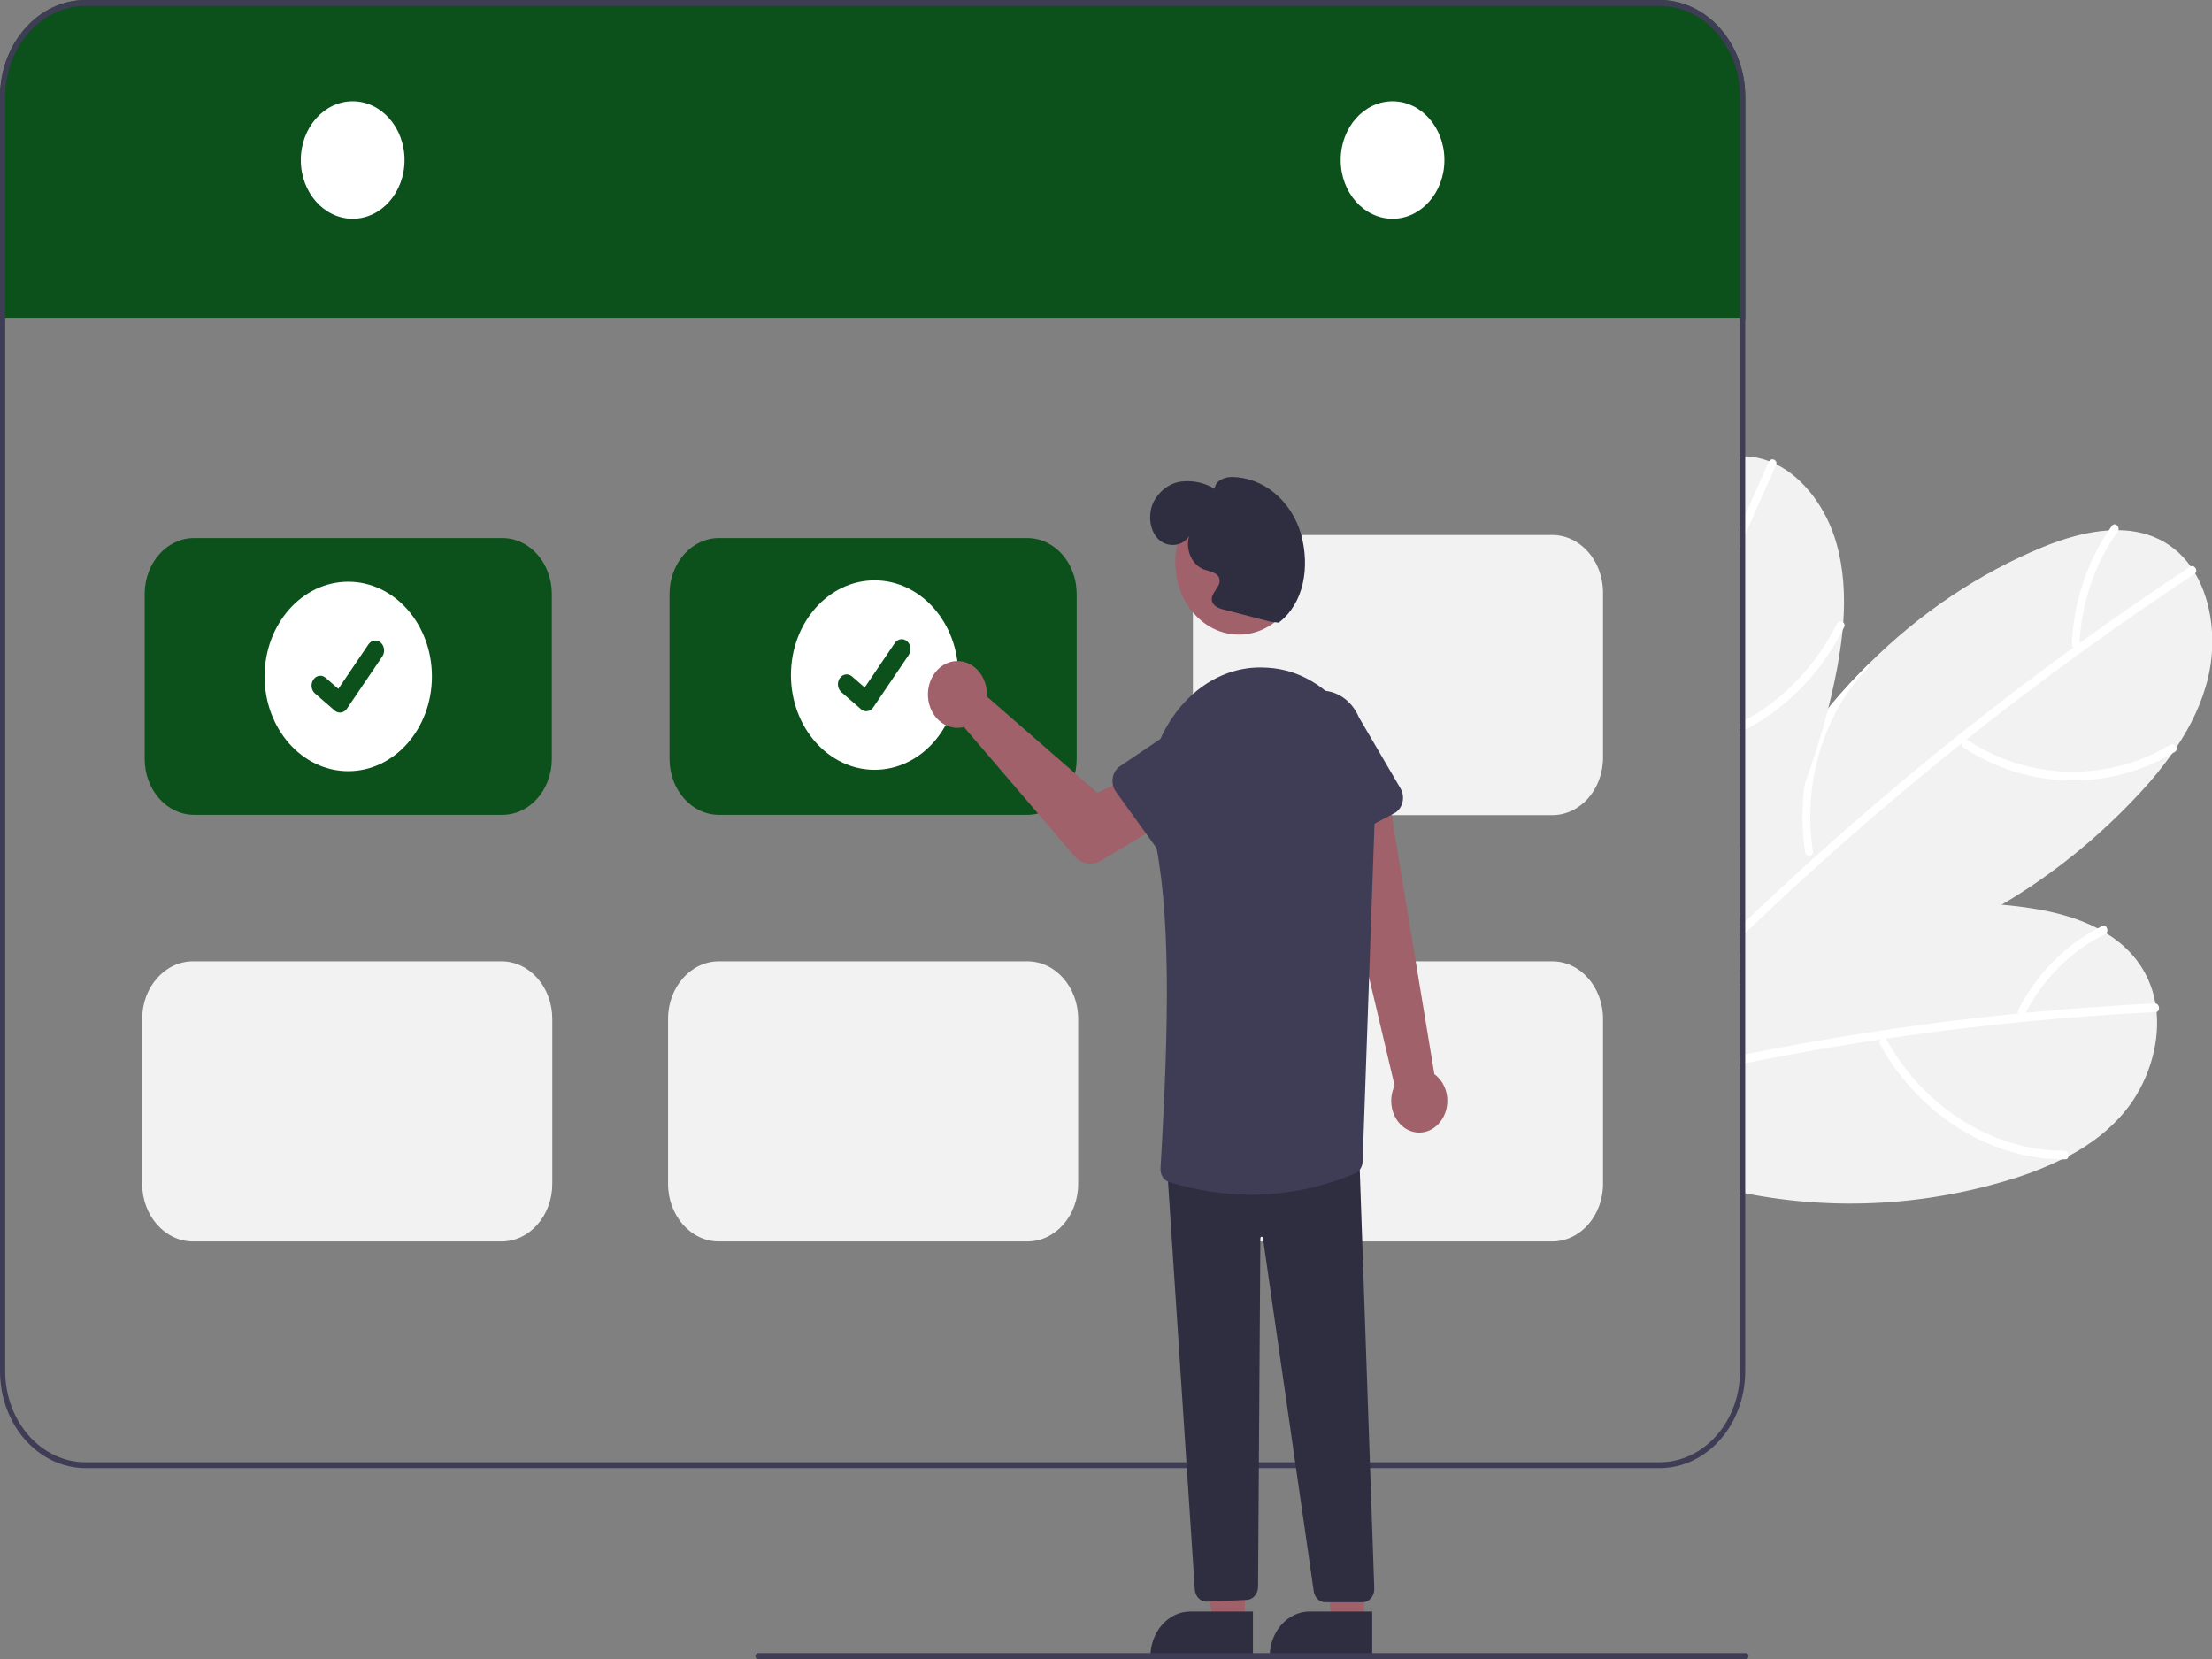 <?xml version="1.0" encoding="UTF-8"?>
<svg xmlns="http://www.w3.org/2000/svg" xmlns:xlink="http://www.w3.org/1999/xlink" width="600px" height="450px" viewBox="0 0 600 450" version="1.1">
<rect x="0" y="0" width="600" height="450" fill="#808080" stroke="none"/>
<g id="surface1">
<path style=" stroke:none;fill-rule:nonzero;fill:rgb(94.902%,94.902%,94.902%);fill-opacity:1;" d="M 576.625 301.148 C 572.293 306.508 566.918 310.5 561.09 313.598 L 561.082 313.598 C 560.531 313.895 559.984 314.18 559.43 314.449 L 559.422 314.449 L 559.414 314.457 L 559.406 314.449 L 559.398 314.449 C 559.398 314.453 559.398 314.453 559.398 314.457 C 559.398 314.457 559.395 314.457 559.395 314.457 L 559.387 314.457 L 559.379 314.449 C 559.371 314.457 559.371 314.457 559.367 314.449 L 559.359 314.457 L 559.352 314.449 L 559.344 314.449 C 559.336 314.457 559.336 314.457 559.328 314.449 L 559.32 314.449 C 555.422 316.363 551.41 317.984 547.324 319.309 C 523.281 327.031 498.012 328.527 473.391 323.68 C 472.918 323.586 472.453 323.492 471.98 323.395 L 471.98 258.793 C 472.445 258.57 472.918 258.348 473.391 258.133 C 476.461 256.691 479.574 255.367 482.723 254.16 C 487.25 252.406 491.848 250.902 496.504 249.652 C 511.695 245.488 527.367 244.051 542.953 245.398 C 545.789 245.637 548.617 245.98 551.438 246.434 C 557.34 247.363 563.527 248.988 568.973 251.809 L 568.98 251.809 C 569.777 252.23 570.555 252.668 571.328 253.141 C 576.168 256.109 580.25 260.195 582.738 265.793 C 583.633 267.805 584.277 269.945 584.652 272.16 L 584.652 272.176 C 584.793 272.938 584.891 273.711 584.969 274.477 C 585.855 283.906 582.398 293.996 576.625 301.148 Z M 576.625 301.148 "/>
<path style=" stroke:none;fill-rule:nonzero;fill:rgb(100%,100%,100%);fill-opacity:1;" d="M 584.969 274.477 C 584.898 274.496 584.828 274.508 584.758 274.508 C 572.707 275.105 560.676 275.992 548.66 277.168 L 548.637 277.168 C 548.59 277.176 548.547 277.176 548.496 277.184 C 536.16 278.395 523.848 279.91 511.562 281.73 C 511.043 281.812 510.527 281.891 510.012 281.961 C 501.52 283.246 493.035 284.668 484.574 286.23 C 480.84 286.926 477.109 287.648 473.391 288.398 C 472.918 288.492 472.453 288.582 471.98 288.684 L 471.98 286.273 C 472.453 286.168 472.922 286.082 473.391 285.984 C 485.781 283.5 498.219 281.332 510.695 279.477 C 513.832 279 516.977 278.547 520.121 278.125 C 529.211 276.883 538.309 275.809 547.426 274.906 C 548.098 274.844 548.758 274.777 549.426 274.715 C 561.094 273.594 572.781 272.738 584.484 272.16 C 584.539 272.156 584.594 272.16 584.652 272.176 C 585.777 272.285 586.016 274.199 584.969 274.477 Z M 584.969 274.477 "/>
<path style=" stroke:none;fill-rule:nonzero;fill:rgb(100%,100%,100%);fill-opacity:1;" d="M 559.945 312.102 C 544.934 312.227 530.148 305.02 519.527 293.094 C 516.531 289.715 513.895 285.953 511.664 281.887 C 510.949 280.586 509.273 282.02 509.98 283.309 C 518.227 298.281 531.961 308.949 547.105 312.871 C 551.406 313.973 555.809 314.508 560.215 314.461 C 561.562 314.449 561.281 312.094 559.945 312.102 Z M 559.945 312.102 "/>
<path style=" stroke:none;fill-rule:nonzero;fill:rgb(100%,100%,100%);fill-opacity:1;" d="M 496.504 249.652 C 496.371 250.105 496.035 250.449 495.621 250.551 C 492.184 251.57 488.859 253.043 485.719 254.93 C 481.133 257.672 476.969 261.238 473.391 265.484 C 473.199 265.699 473.016 265.914 472.84 266.137 C 472.543 266.488 472.266 266.848 471.98 267.211 L 471.98 263.738 C 472.434 263.199 472.902 262.664 473.391 262.156 C 476.215 259.09 479.348 256.406 482.723 254.16 C 487.25 252.406 491.848 250.902 496.504 249.652 Z M 496.504 249.652 "/>
<path style=" stroke:none;fill-rule:nonzero;fill:rgb(100%,100%,100%);fill-opacity:1;" d="M 570.219 251.18 C 560.668 255.828 552.68 263.805 547.414 273.949 C 547.191 274.551 547.441 275.246 547.969 275.504 C 548.504 275.742 549.105 275.465 549.344 274.875 C 554.371 265.293 561.957 257.766 571.004 253.383 C 572.246 252.781 571.461 250.578 570.219 251.18 Z M 570.219 251.18 "/>
<path style=" stroke:none;fill-rule:nonzero;fill:rgb(94.902%,94.902%,94.902%);fill-opacity:1;" d="M 599.004 183.535 C 597.371 190.562 594.238 196.926 590.348 202.73 L 590.344 202.738 C 589.984 203.281 589.609 203.832 589.223 204.355 L 589.223 204.363 C 586.523 208.133 583.609 211.695 580.492 215.027 C 569.309 227.102 556.668 237.324 542.953 245.398 C 521.383 258.156 497.27 265.699 473.391 266.129 C 473.207 266.137 473.023 266.137 472.84 266.137 C 472.551 266.145 472.266 266.145 471.98 266.145 L 471.98 229.945 C 472.441 228.957 472.91 227.973 473.391 226.992 C 479.594 214.348 487.16 202.625 495.918 192.09 C 496.129 191.828 496.348 191.566 496.562 191.309 C 499.855 187.375 503.309 183.629 506.918 180.07 C 520.809 166.242 536.863 155.477 554.25 148.332 C 559.855 146.055 566.004 144.23 571.98 143.871 C 572.863 143.816 573.734 143.793 574.617 143.801 C 580.121 143.887 585.406 145.363 589.914 149.008 C 591.531 150.324 592.977 151.879 594.219 153.637 C 594.652 154.25 595.055 154.879 595.445 155.523 L 595.445 155.531 C 600.102 163.418 601.18 174.16 599.004 183.535 Z M 599.004 183.535 "/>
<path style=" stroke:none;fill-rule:nonzero;fill:rgb(100%,100%,100%);fill-opacity:1;" d="M 595.445 155.523 L 595.445 155.531 C 595.387 155.586 595.332 155.629 595.273 155.668 C 584.863 162.527 574.586 169.633 564.438 176.988 C 564.422 176.996 564.414 177.004 564.402 177.012 C 564.359 177.047 564.32 177.074 564.273 177.102 C 553.844 184.668 543.559 192.488 533.422 200.566 C 533 200.898 532.574 201.242 532.141 201.586 C 525.145 207.184 518.219 212.902 511.367 218.738 C 498.422 229.777 485.766 241.227 473.391 253.082 C 472.918 253.527 472.453 253.984 471.98 254.438 L 471.98 251.34 C 472.445 250.887 472.918 250.43 473.391 249.984 C 478.129 245.453 482.914 240.984 487.738 236.582 C 489.18 235.266 490.629 233.953 492.078 232.652 C 504.949 221.051 518.109 209.879 531.559 199.141 L 531.566 199.141 C 534.211 197.027 536.859 194.938 539.516 192.863 C 547.059 186.984 554.684 181.246 562.391 175.652 C 562.945 175.246 563.508 174.84 564.07 174.434 C 573.938 167.297 583.934 160.395 594.062 153.727 C 594.109 153.691 594.164 153.66 594.219 153.637 C 595.273 153.16 596.266 154.734 595.445 155.523 Z M 595.445 155.523 "/>
<path style=" stroke:none;fill-rule:nonzero;fill:rgb(100%,100%,100%);fill-opacity:1;" d="M 588.723 202.008 C 575.48 210.016 559.43 211.41 545.133 206.43 C 541.094 205.016 537.211 203.074 533.57 200.645 C 532.402 199.871 531.508 202.02 532.664 202.789 C 546.109 211.711 562.648 213.934 577.668 209.441 C 581.93 208.156 586.043 206.316 589.93 203.953 C 591.113 203.234 589.902 201.297 588.723 202.008 Z M 588.723 202.008 "/>
<path style=" stroke:none;fill-rule:nonzero;fill:rgb(100%,100%,100%);fill-opacity:1;" d="M 489.652 231.148 C 488.996 226.98 488.77 222.738 488.98 218.512 C 489.453 208.867 492.062 199.516 496.562 191.312 C 499.859 187.379 503.312 183.633 506.918 180.07 C 506.992 180.547 506.832 181.023 506.508 181.332 C 503.883 184.047 501.543 187.098 499.535 190.418 C 492.371 202.262 489.574 216.809 491.742 230.953 C 491.816 231.277 491.727 231.625 491.52 231.863 C 491.215 232.164 490.789 232.262 490.406 232.113 C 490.02 231.969 489.734 231.602 489.652 231.148 Z M 489.652 231.148 "/>
<path style=" stroke:none;fill-rule:nonzero;fill:rgb(100%,100%,100%);fill-opacity:1;" d="M 572.828 142.656 C 566.277 151.793 562.473 163.059 561.973 174.812 C 562.02 175.465 562.527 175.949 563.105 175.898 C 563.672 175.828 564.094 175.266 564.059 174.617 C 564.582 163.488 568.211 152.832 574.426 144.191 C 575.281 143.004 573.68 141.469 572.828 142.656 Z M 572.828 142.656 "/>
<path style=" stroke:none;fill-rule:nonzero;fill:rgb(94.902%,94.902%,94.902%);fill-opacity:1;" d="M 499.984 168.824 L 499.984 168.832 C 499.934 169.52 499.879 170.195 499.816 170.871 L 499.816 170.887 C 499.324 175.707 498.562 180.484 497.527 185.191 C 497.039 187.504 496.504 189.797 495.918 192.09 C 495.848 192.387 495.77 192.68 495.695 192.965 L 495.695 192.973 C 493.977 199.645 491.922 206.199 489.547 212.605 C 485.172 224.402 479.758 235.668 473.391 246.234 C 472.93 247.008 472.461 247.777 471.98 248.543 L 471.98 123.816 C 472.453 123.785 472.918 123.785 473.391 123.801 C 473.613 123.801 473.84 123.809 474.062 123.824 C 476.047 123.945 478.008 124.375 479.891 125.109 C 480.547 125.355 481.191 125.633 481.82 125.945 C 489.496 129.75 495.523 138.145 498.141 147.379 C 500.102 154.289 500.496 161.562 499.984 168.824 Z M 499.984 168.824 "/>
<path style=" stroke:none;fill-rule:nonzero;fill:rgb(100%,100%,100%);fill-opacity:1;" d="M 481.82 125.945 C 481.805 126.023 481.781 126.098 481.746 126.168 C 478.895 132.434 476.109 138.734 473.391 145.066 C 472.918 146.16 472.445 147.258 471.98 148.348 L 471.98 142.934 C 472.445 141.848 472.914 140.766 473.391 139.684 C 475.492 134.855 477.633 130.051 479.801 125.266 C 479.828 125.211 479.855 125.156 479.891 125.109 C 480.535 124.055 482.141 124.773 481.82 125.945 Z M 481.82 125.945 "/>
<path style=" stroke:none;fill-rule:nonzero;fill:rgb(100%,100%,100%);fill-opacity:1;" d="M 500.211 170.109 C 500.082 170.363 499.953 170.617 499.816 170.871 C 497.75 174.949 495.289 178.754 492.484 182.215 C 487.098 188.836 480.605 194.184 473.391 197.961 C 472.922 198.215 472.453 198.453 471.98 198.676 L 471.98 196.09 C 472.453 195.848 472.922 195.602 473.391 195.348 C 483.836 189.703 492.516 180.586 498.266 169.207 C 498.434 168.879 498.723 168.648 499.051 168.578 C 499.383 168.504 499.719 168.598 499.984 168.832 C 500.164 168.969 500.289 169.18 500.332 169.418 C 500.371 169.656 500.328 169.906 500.211 170.109 Z M 500.211 170.109 "/>
<path style=" stroke:none;fill-rule:nonzero;fill:rgb(4.706%,31.373%,10.588%);fill-opacity:1;" d="M 473.391 26.281 L 473.391 86.812 L 471.98 86.812 L 471.98 86.168 L 1.41 86.168 L 1.41 86.812 L 0 86.812 L 0 26.281 C 0.016 11.773 10.398 0.016 23.215 0 L 450.176 0 C 462.988 0.016 473.375 11.773 473.391 26.281 Z M 473.391 26.281 "/>
<path style=" stroke:none;fill-rule:nonzero;fill:rgb(24.706%,23.922%,33.725%);fill-opacity:1;" d="M 450.176 0 L 23.215 0 C 10.398 0.016 0.016 11.773 0 26.281 L 0 371.945 C 0.016 386.457 10.398 398.215 23.215 398.23 L 450.176 398.23 C 462.988 398.215 473.375 386.457 473.391 371.945 L 473.391 26.281 C 473.375 11.773 462.988 0.016 450.176 0 Z M 471.98 371.945 C 471.969 385.574 462.211 396.621 450.176 396.637 L 23.215 396.637 C 11.176 396.621 1.422 385.574 1.41 371.945 L 1.41 26.281 C 1.422 12.656 11.176 1.609 23.215 1.594 L 450.176 1.594 C 462.211 1.609 471.969 12.656 471.98 26.281 Z M 471.98 371.945 "/>
<path style=" stroke:none;fill-rule:nonzero;fill:rgb(100%,100%,100%);fill-opacity:1;" d="M 109.73 43.406 C 109.73 52.203 103.434 59.336 95.664 59.336 C 87.891 59.336 81.594 52.203 81.594 43.406 C 81.594 34.609 87.891 27.477 95.664 27.477 C 103.434 27.477 109.73 34.609 109.73 43.406 Z M 109.73 43.406 "/>
<path style=" stroke:none;fill-rule:nonzero;fill:rgb(100%,100%,100%);fill-opacity:1;" d="M 391.793 43.406 C 391.793 52.203 385.496 59.336 377.727 59.336 C 369.957 59.336 363.656 52.203 363.656 43.406 C 363.656 34.609 369.957 27.477 377.727 27.477 C 385.496 27.477 391.793 34.609 391.793 43.406 Z M 391.793 43.406 "/>
<path style=" stroke:none;fill-rule:nonzero;fill:rgb(4.706%,31.373%,10.588%);fill-opacity:1;" d="M 136.309 221.02 L 52.617 221.02 C 45.238 221.008 39.258 214.234 39.246 205.879 L 39.246 161.09 C 39.258 152.73 45.238 145.957 52.617 145.949 L 136.309 145.949 C 143.691 145.957 149.672 152.73 149.684 161.09 L 149.684 205.879 C 149.672 214.234 143.691 221.008 136.309 221.02 Z M 136.309 221.02 "/>
<path style=" stroke:none;fill-rule:nonzero;fill:rgb(4.706%,31.373%,10.588%);fill-opacity:1;" d="M 278.676 221.02 L 194.988 221.02 C 187.605 221.008 181.621 214.234 181.613 205.879 L 181.613 161.09 C 181.621 152.73 187.605 145.957 194.988 145.949 L 278.676 145.949 C 286.059 145.957 292.039 152.73 292.047 161.09 L 292.047 205.879 C 292.039 214.234 286.059 221.008 278.676 221.02 Z M 278.676 221.02 "/>
<path style=" stroke:none;fill-rule:nonzero;fill:rgb(94.902%,94.902%,94.902%);fill-opacity:1;" d="M 278.676 336.738 L 194.988 336.738 C 187.383 336.727 181.219 329.75 181.211 321.137 L 181.211 276.352 C 181.219 267.738 187.383 260.758 194.988 260.75 L 278.676 260.75 C 286.277 260.758 292.445 267.738 292.453 276.352 L 292.453 321.137 C 292.445 329.75 286.277 336.727 278.676 336.738 Z M 278.676 336.738 "/>
<path style=" stroke:none;fill-rule:nonzero;fill:rgb(94.902%,94.902%,94.902%);fill-opacity:1;" d="M 136.035 336.738 L 52.348 336.738 C 44.738 336.727 38.578 329.75 38.566 321.137 L 38.566 276.352 C 38.578 267.738 44.738 260.758 52.348 260.75 L 136.035 260.75 C 143.637 260.758 149.805 267.738 149.809 276.352 L 149.809 321.137 C 149.805 329.75 143.637 336.727 136.035 336.738 Z M 136.035 336.738 "/>
<path style=" stroke:none;fill-rule:nonzero;fill:rgb(94.902%,94.902%,94.902%);fill-opacity:1;" d="M 421.043 336.738 L 337.355 336.738 C 329.746 336.727 323.586 329.75 323.574 321.137 L 323.574 276.352 C 323.586 267.738 329.746 260.758 337.355 260.75 L 421.043 260.75 C 428.648 260.758 434.812 267.738 434.82 276.352 L 434.82 321.137 C 434.812 329.75 428.648 336.727 421.043 336.738 Z M 421.043 336.738 "/>
<path style=" stroke:none;fill-rule:nonzero;fill:rgb(94.902%,94.902%,94.902%);fill-opacity:1;" d="M 421.043 221.109 L 337.355 221.109 C 329.746 221.098 323.586 214.121 323.574 205.508 L 323.574 160.723 C 323.586 152.109 329.746 145.129 337.355 145.121 L 421.043 145.121 C 428.648 145.129 434.812 152.109 434.82 160.723 L 434.82 205.508 C 434.812 214.121 428.648 221.098 421.043 221.109 Z M 421.043 221.109 "/>
<path style=" stroke:none;fill-rule:nonzero;fill:rgb(100%,100%,100%);fill-opacity:1;" d="M 117.156 183.484 C 117.156 197.676 106.996 209.18 94.465 209.18 C 81.93 209.18 71.773 197.676 71.773 183.484 C 71.773 169.293 81.93 157.789 94.465 157.789 C 106.996 157.789 117.156 169.293 117.156 183.484 Z M 117.156 183.484 "/>
<path style=" stroke:none;fill-rule:nonzero;fill:rgb(4.706%,31.373%,10.588%);fill-opacity:1;" d="M 92.215 193.285 C 91.703 193.285 91.207 193.102 90.797 192.754 L 90.773 192.73 L 85.441 188.109 C 84.398 187.207 84.203 185.523 85 184.344 C 85.793 183.168 87.285 182.945 88.324 183.848 L 91.777 186.848 L 99.938 174.793 C 100.738 173.617 102.223 173.395 103.262 174.297 L 103.211 174.375 L 103.262 174.301 C 104.297 175.203 104.496 176.883 103.703 178.059 L 94.098 192.238 C 93.648 192.902 92.953 193.289 92.215 193.285 Z M 92.215 193.285 "/>
<path style=" stroke:none;fill-rule:nonzero;fill:rgb(100%,100%,100%);fill-opacity:1;" d="M 259.93 183.113 C 259.93 197.305 249.77 208.809 237.238 208.809 C 224.703 208.809 214.543 197.305 214.543 183.113 C 214.543 168.922 224.703 157.418 237.238 157.418 C 249.77 157.418 259.93 168.922 259.93 183.113 Z M 259.93 183.113 "/>
<path style=" stroke:none;fill-rule:nonzero;fill:rgb(4.706%,31.373%,10.588%);fill-opacity:1;" d="M 234.984 192.918 C 234.477 192.918 233.977 192.73 233.57 192.383 L 233.547 192.363 L 228.215 187.738 C 227.176 186.84 226.977 185.156 227.773 183.977 C 228.57 182.801 230.059 182.578 231.098 183.48 L 234.547 186.48 L 242.711 174.426 C 243.508 173.25 244.996 173.027 246.035 173.93 L 245.984 174.008 L 246.035 173.93 C 247.074 174.832 247.266 176.516 246.473 177.691 L 236.871 191.871 C 236.422 192.531 235.727 192.918 234.984 192.918 Z M 234.984 192.918 "/>
<path style=" stroke:none;fill-rule:nonzero;fill:rgb(62.745%,38.039%,41.569%);fill-opacity:1;" d="M 390.605 304.367 C 392.117 302.5 392.816 299.969 392.52 297.461 C 392.223 294.949 390.961 292.719 389.07 291.363 L 376.402 214.766 L 360.992 221.234 L 378.293 294.492 C 376.453 298.324 377.434 303.105 380.578 305.625 C 383.719 308.141 388.027 307.602 390.605 304.367 Z M 390.605 304.367 "/>
<path style=" stroke:none;fill-rule:nonzero;fill:rgb(62.745%,38.039%,41.569%);fill-opacity:1;" d="M 267.664 187.488 C 267.703 187.961 267.707 188.441 267.676 188.918 L 297.637 215.023 L 306.129 211.074 L 313.07 224.812 L 298.633 233.461 C 296.238 234.895 293.289 234.367 291.406 232.164 L 261.461 197.207 C 258.215 198.039 254.855 196.508 253.02 193.363 C 251.188 190.219 251.266 186.117 253.215 183.066 C 255.16 180.012 258.574 178.641 261.785 179.625 C 265 180.605 267.34 183.738 267.664 187.488 Z M 267.664 187.488 "/>
<path style=" stroke:none;fill-rule:nonzero;fill:rgb(62.745%,38.039%,41.569%);fill-opacity:1;" d="M 337.652 440.32 L 329.031 440.32 L 324.926 410.625 L 337.656 410.625 Z M 337.652 440.32 "/>
<path style=" stroke:none;fill-rule:nonzero;fill:rgb(18.431%,18.039%,25.49%);fill-opacity:1;" d="M 339.852 449.789 L 312.047 449.785 L 312.047 449.387 C 312.047 442.621 316.891 437.133 322.867 437.133 L 339.852 437.133 Z M 339.852 449.789 "/>
<path style=" stroke:none;fill-rule:nonzero;fill:rgb(62.745%,38.039%,41.569%);fill-opacity:1;" d="M 370.008 440.32 L 361.387 440.32 L 357.281 410.625 L 370.008 410.625 Z M 370.008 440.32 "/>
<path style=" stroke:none;fill-rule:nonzero;fill:rgb(18.431%,18.039%,25.49%);fill-opacity:1;" d="M 372.207 449.789 L 344.398 449.785 L 344.398 449.387 C 344.398 442.621 349.246 437.133 355.227 437.133 L 372.207 437.133 Z M 372.207 449.789 "/>
<path style=" stroke:none;fill-rule:nonzero;fill:rgb(18.431%,18.039%,25.49%);fill-opacity:1;" d="M 327.238 434.453 C 325.605 434.453 324.242 433.047 324.09 431.211 L 316.574 316.766 L 316.93 316.734 L 368.645 311.922 L 368.66 312.336 L 372.77 430.891 C 372.801 431.863 372.484 432.809 371.887 433.512 C 371.289 434.211 370.469 434.609 369.609 434.609 L 359.469 434.609 C 357.902 434.617 356.566 433.32 356.34 431.57 L 342.566 335.797 C 342.539 335.594 342.379 335.449 342.195 335.461 C 342.012 335.477 341.871 335.648 341.871 335.855 L 341.246 430.414 C 341.23 432.312 339.918 433.867 338.246 433.969 L 327.406 434.445 C 327.352 434.449 327.293 434.453 327.238 434.453 Z M 327.238 434.453 "/>
<path style=" stroke:none;fill-rule:nonzero;fill:rgb(62.745%,38.039%,41.569%);fill-opacity:1;" d="M 353.34 152.574 C 353.34 163.379 345.605 172.137 336.062 172.137 C 326.523 172.137 318.789 163.379 318.789 152.574 C 318.789 141.77 326.523 133.012 336.062 133.012 C 345.605 133.012 353.34 141.77 353.34 152.574 Z M 353.34 152.574 "/>
<path style=" stroke:none;fill-rule:nonzero;fill:rgb(24.706%,23.922%,33.725%);fill-opacity:1;" d="M 339.41 324.066 C 331.855 324.039 324.344 322.875 317.062 320.605 C 315.621 320.133 314.672 318.57 314.789 316.875 C 317.113 277.297 317.66 246.582 312.77 225.328 C 310.684 216.273 311.633 206.734 315.363 199.16 C 320.988 187.758 331.312 180.82 342.332 181.059 C 342.859 181.07 343.391 181.094 343.93 181.125 C 360.652 182.098 373.68 199.227 372.977 219.309 L 369.613 315.016 C 369.586 316.445 368.805 317.715 367.629 318.238 C 358.609 322.082 349.051 324.055 339.41 324.066 Z M 339.41 324.066 "/>
<path style=" stroke:none;fill-rule:nonzero;fill:rgb(24.706%,23.922%,33.725%);fill-opacity:1;" d="M 315.613 232.68 L 302.672 214.723 C 301.926 213.688 301.617 212.34 301.82 211.023 C 302.027 209.711 302.723 208.562 303.734 207.879 L 321.266 196.051 C 326.094 191.641 333.164 192.484 337.074 197.941 C 340.984 203.398 340.254 211.406 335.445 215.848 L 321.746 232.867 C 320.953 233.855 319.82 234.402 318.641 234.363 C 317.461 234.328 316.359 233.711 315.613 232.68 Z M 315.613 232.68 "/>
<path style=" stroke:none;fill-rule:nonzero;fill:rgb(24.706%,23.922%,33.725%);fill-opacity:1;" d="M 356.324 230.426 C 355.246 229.879 354.434 228.832 354.098 227.555 L 348.27 205.488 C 345.637 199.125 348.047 191.551 353.66 188.555 C 359.273 185.555 365.965 188.266 368.629 194.613 L 379.895 213.879 C 380.547 214.992 380.738 216.371 380.414 217.656 C 380.098 218.938 379.301 220.004 378.234 220.57 L 359.695 230.395 C 358.629 230.961 357.395 230.973 356.324 230.426 Z M 356.324 230.426 "/>
<path style=" stroke:none;fill-rule:nonzero;fill:rgb(18.431%,18.039%,25.49%);fill-opacity:1;" d="M 344.602 168.625 L 331.793 165.305 C 330.477 164.965 328.887 164.309 328.703 162.789 C 328.461 160.746 331.055 159.324 330.812 157.281 C 330.582 155.301 328.219 155.043 326.531 154.461 C 323.266 153.164 321.5 149.164 322.539 145.43 C 320.719 148.34 316.547 148.59 314.18 146.23 C 311.812 143.871 311.359 139.59 312.781 136.402 C 314.34 133.227 317.141 131.086 320.324 130.637 C 323.48 130.23 326.672 130.906 329.484 132.57 C 329.672 130.312 332.16 129.398 334.164 129.379 C 342.684 129.492 350.211 135.711 352.902 144.867 C 355.359 153.828 353.715 163.652 346.844 168.895 Z M 344.602 168.625 "/>
<path style=" stroke:none;fill-rule:nonzero;fill:rgb(24.706%,23.922%,33.725%);fill-opacity:1;" d="M 473.59 450 L 205.594 450 C 205.207 450 204.891 449.645 204.891 449.203 C 204.891 448.762 205.207 448.406 205.594 448.406 L 473.59 448.406 C 473.98 448.406 474.293 448.762 474.293 449.203 C 474.293 449.645 473.98 450 473.59 450 Z M 473.59 450 "/>
</g>
</svg>
